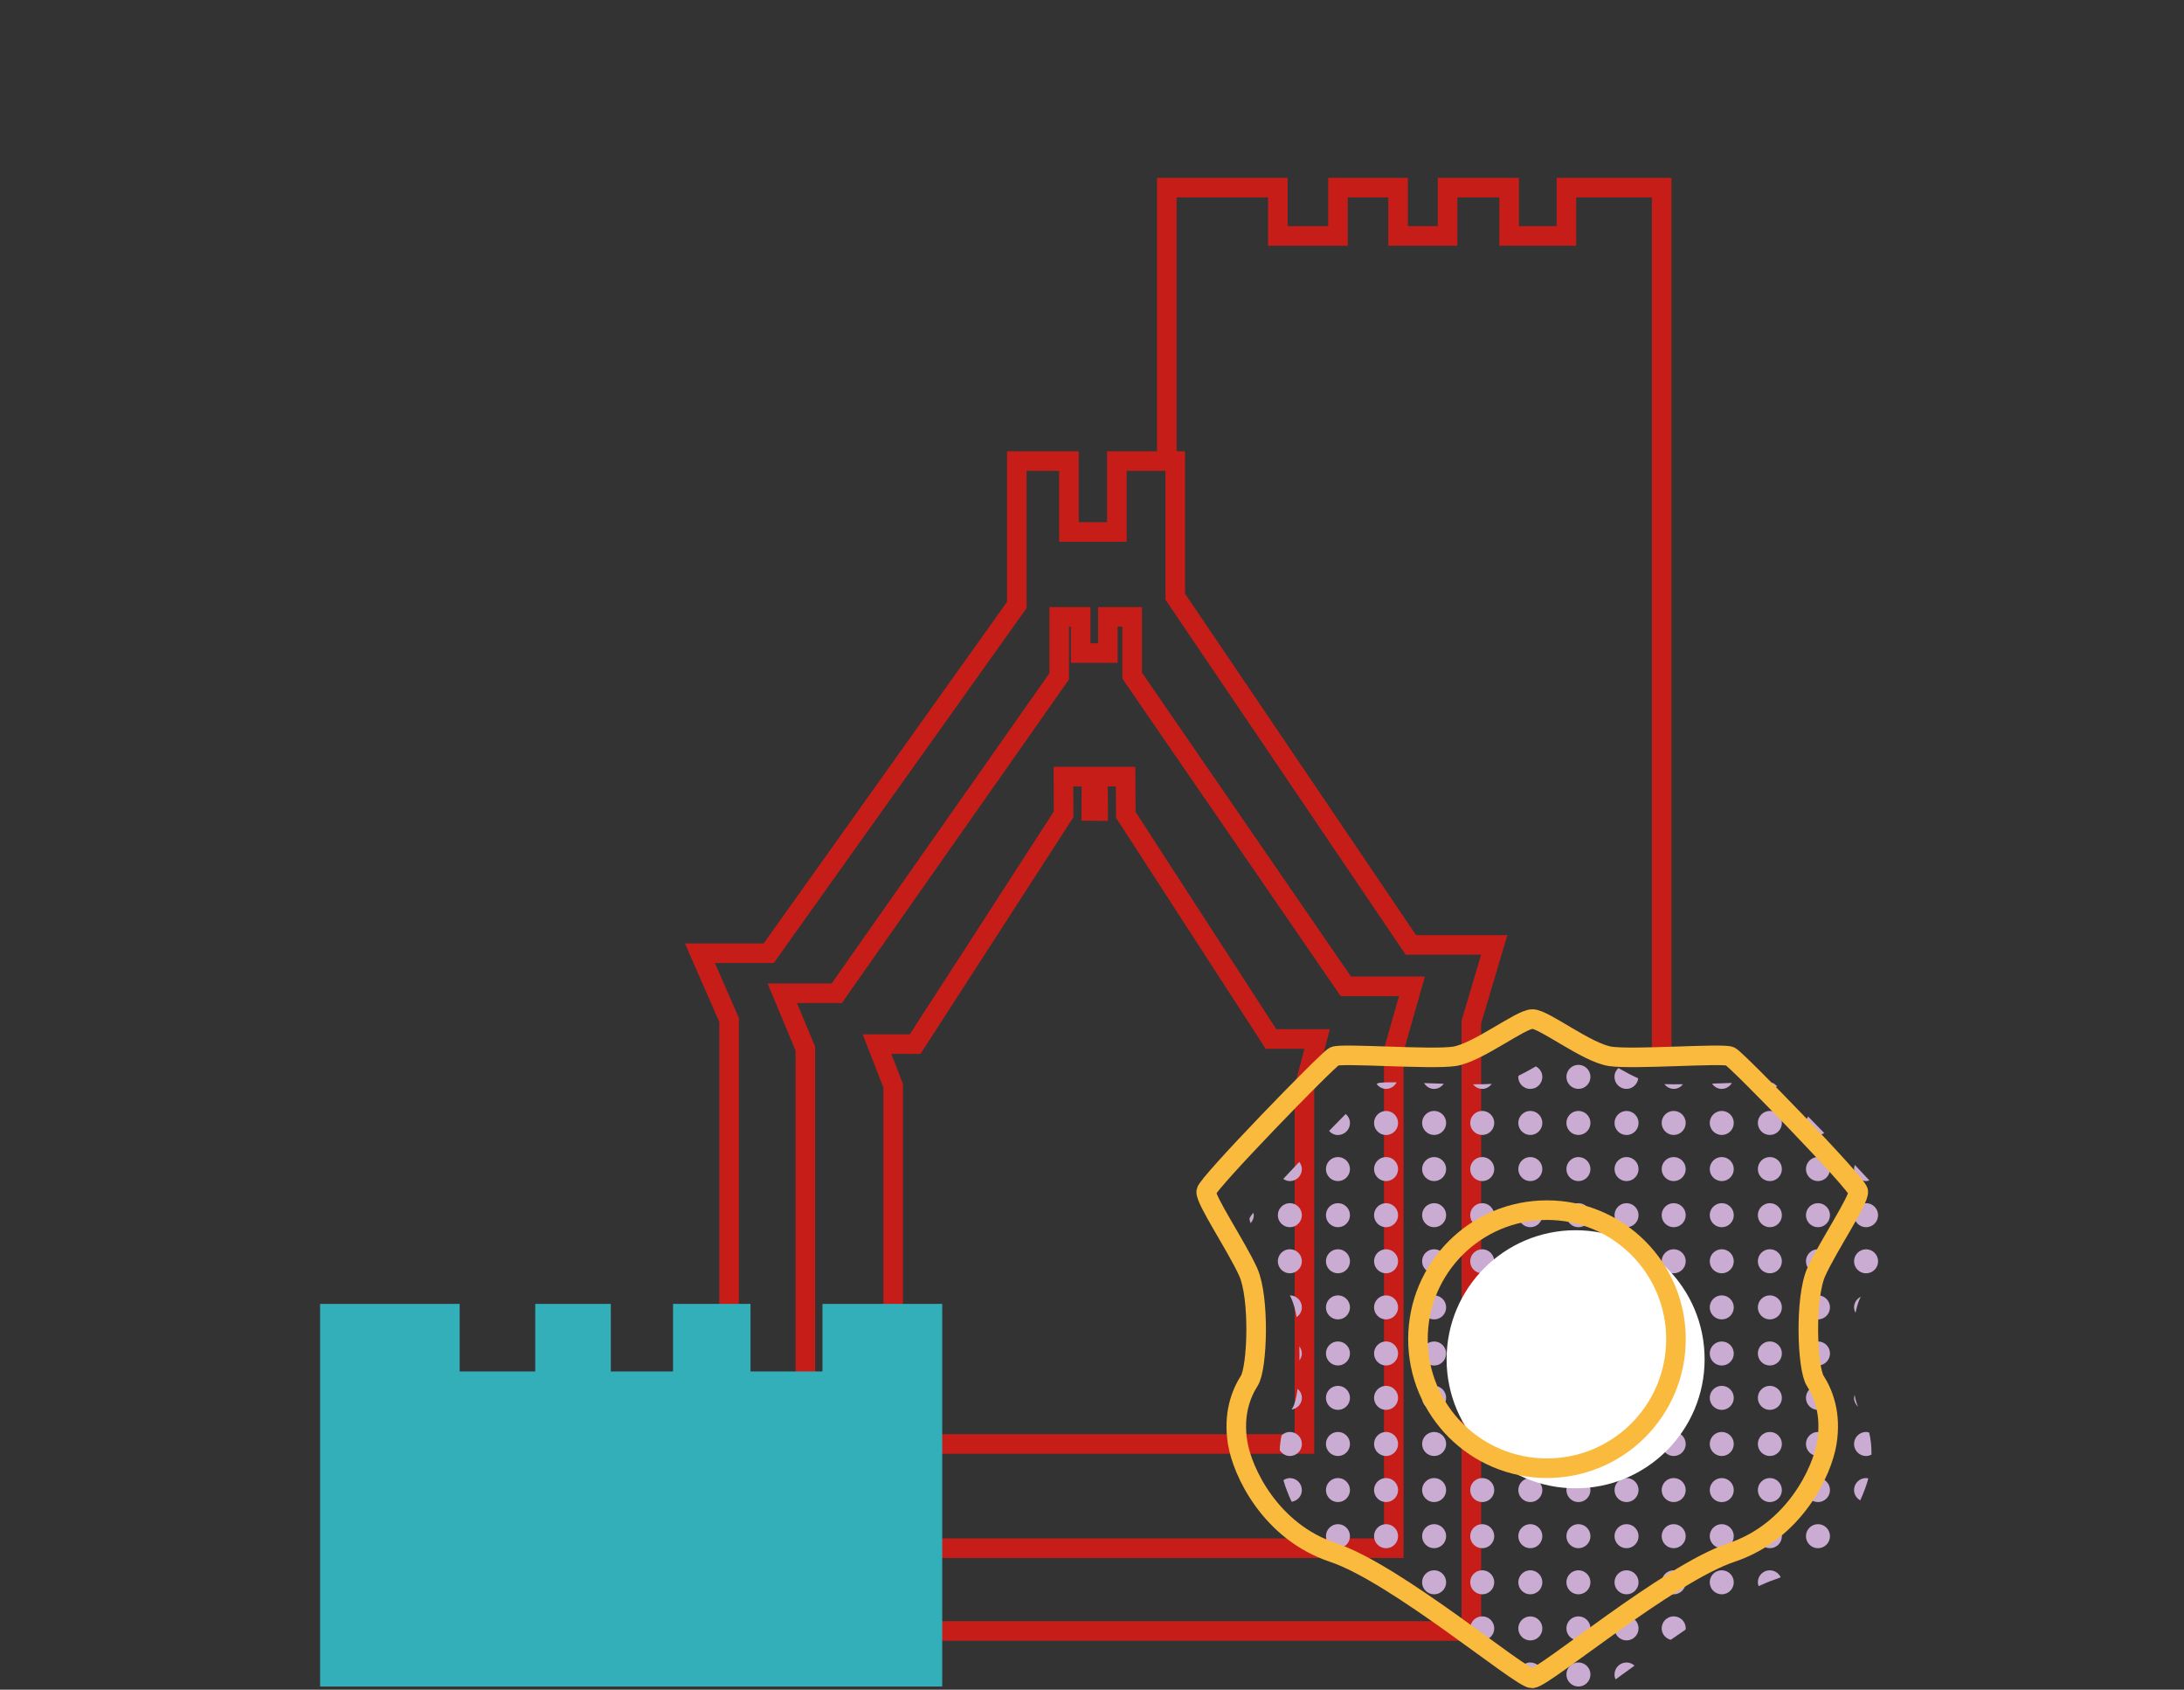 <svg xmlns="http://www.w3.org/2000/svg" id="uuid-e2944bda-4a68-4df4-89ab-0d5c9af82f60" data-name="Aue" viewBox="0 0 558 431.6"><rect x="0" y="0" width="558" height="431.6" fill="#333333" stroke="none"/><polyline points="298.12 117.77 298.12 47.92 326.48 47.92 326.48 60.26 341.84 60.26 341.84 47.92 357.2 47.92 357.2 60.26 369.85 60.26 369.85 47.92 385.58 47.92 385.58 60.26 400.21 60.26 400.21 47.92 424.54 47.92 424.54 270.07" style="fill: none; stroke: #c71d18; stroke-miterlimit: 10; stroke-width: 5px;"></polyline><polygon points="228.2 368.83 228.2 277.32 224.07 266.7 233.81 266.7 271.74 208.02 271.7 198.37 278.87 198.37 278.81 207.14 280.57 207.16 280.52 198.37 287.58 198.37 287.64 208.13 324.72 265.38 336.53 265.38 333.28 277.66 333.28 368.83 228.2 368.83" style="fill: none; stroke: #c71d18; stroke-miterlimit: 10; stroke-width: 5px;"></polygon><polygon points="205.77 395.45 205.77 267.86 199.86 253.7 213.79 253.7 270.62 172.75 270.62 157.57 276.11 157.57 276.11 166.81 283.05 166.81 283.05 157.57 289.26 157.57 289.26 172.56 343.85 251.93 360.74 251.93 356.1 268.3 356.1 395.45 205.77 395.45" style="fill: none; stroke: #c71d18; stroke-miterlimit: 10; stroke-width: 5px;"></polygon><polygon points="186.28 416.6 186.28 260.53 178.82 243.48 196.4 243.48 259.79 154.53 259.79 117.77 273.11 117.77 273.11 135.88 285.36 135.88 285.36 117.77 300.27 117.77 300.27 152.4 360.47 241.35 381.77 241.35 375.92 261.06 375.92 416.6 186.28 416.6" style="fill: none; stroke: #c71d18; stroke-miterlimit: 10; stroke-width: 5px;"></polygon><g><path d="m354.13,319.09c-1.7,0-3.07,1.38-3.07,3.07s1.38,3.07,3.07,3.07,3.07-1.38,3.07-3.07-1.38-3.07-3.07-3.07Z" style="fill: #caacd3;"></path><path d="m354.13,295.54c-1.7,0-3.07,1.38-3.07,3.07s1.38,3.07,3.07,3.07,3.07-1.38,3.07-3.07-1.38-3.07-3.07-3.07Z" style="fill: #caacd3;"></path><path d="m354.13,307.32c-1.7,0-3.07,1.38-3.07,3.07s1.38,3.07,3.07,3.07,3.07-1.38,3.07-3.07-1.38-3.07-3.07-3.07Z" style="fill: #caacd3;"></path><path d="m354.13,330.87c-1.7,0-3.07,1.38-3.07,3.07s1.38,3.07,3.07,3.07,3.07-1.38,3.07-3.07-1.38-3.07-3.07-3.07Z" style="fill: #caacd3;"></path><path d="m354.13,401.09c-1.38,0-2.51.93-2.89,2.19.16.05.3.12.46.17,1.57.52,3.29,1.25,5.11,2.14.23-.43.4-.9.4-1.43,0-1.7-1.38-3.07-3.07-3.07Z" style="fill: #caacd3;"></path><path d="m354.13,395.45c1.7,0,3.07-1.38,3.07-3.07s-1.38-3.07-3.07-3.07-3.07,1.38-3.07,3.07,1.38,3.07,3.07,3.07Z" style="fill: #caacd3;"></path><path d="m354.13,342.64c-1.7,0-3.07,1.38-3.07,3.07s1.38,3.07,3.07,3.07,3.07-1.38,3.07-3.07-1.38-3.07-3.07-3.07Z" style="fill: #caacd3;"></path><circle cx="354.13" cy="286.84" r="3.07" style="fill: #caacd3;"></circle><path d="m354.13,278.13c1.18,0,2.18-.69,2.69-1.67-2.56-.03-4.38.02-4.83.25-.06.03-.15.09-.26.18.56.74,1.41,1.24,2.4,1.24Z" style="fill: #caacd3;"></path><path d="m366.41,283.76c-1.7,0-3.07,1.38-3.07,3.07s1.38,3.07,3.07,3.07,3.07-1.38,3.07-3.07-1.38-3.07-3.07-3.07Z" style="fill: #caacd3;"></path><path d="m381.77,415.93c0-1.7-1.38-3.07-3.07-3.07s-3.07,1.38-3.07,3.07c0,.48.13.92.33,1.32.82.56,1.63,1.12,2.43,1.69.11.01.2.06.31.06,1.7,0,3.07-1.38,3.07-3.07Z" style="fill: #caacd3;"></path><path d="m366.41,295.54c-1.7,0-3.07,1.38-3.07,3.07s1.38,3.07,3.07,3.07,3.07-1.38,3.07-3.07-1.38-3.07-3.07-3.07Z" style="fill: #caacd3;"></path><path d="m366.41,307.32c-1.7,0-3.07,1.38-3.07,3.07s1.38,3.07,3.07,3.07,3.07-1.38,3.07-3.07-1.38-3.07-3.07-3.07Z" style="fill: #caacd3;"></path><path d="m366.41,319.09c-1.7,0-3.07,1.38-3.07,3.07s1.38,3.07,3.07,3.07,3.07-1.38,3.07-3.07-1.38-3.07-3.07-3.07Z" style="fill: #caacd3;"></path><path d="m354.13,353.98c-1.7,0-3.07,1.38-3.07,3.07s1.38,3.07,3.07,3.07,3.07-1.38,3.07-3.07-1.38-3.07-3.07-3.07Z" style="fill: #caacd3;"></path><path d="m354.13,377.53c-1.7,0-3.07,1.38-3.07,3.07s1.38,3.07,3.07,3.07,3.07-1.38,3.07-3.07-1.38-3.07-3.07-3.07Z" style="fill: #caacd3;"></path><path d="m354.13,365.76c-1.7,0-3.07,1.38-3.07,3.07s1.38,3.07,3.07,3.07,3.07-1.38,3.07-3.07-1.38-3.07-3.07-3.07Z" style="fill: #caacd3;"></path><path d="m366.41,278.13c1.03,0,1.9-.54,2.46-1.32-1.69-.05-3.38-.11-5.03-.16.54.87,1.46,1.49,2.57,1.49Z" style="fill: #caacd3;"></path><path d="m415.57,412.86c-1.7,0-3.07,1.38-3.07,3.07s1.38,3.07,3.07,3.07,3.07-1.38,3.07-3.07-1.38-3.07-3.07-3.07Z" style="fill: #caacd3;"></path><path d="m415.57,353.98c-1.7,0-3.07,1.38-3.07,3.07s1.38,3.07,3.07,3.07,3.07-1.38,3.07-3.07-1.38-3.07-3.07-3.07Z" style="fill: #caacd3;"></path><path d="m412.49,275.06c0,1.7,1.38,3.07,3.07,3.07,1.56,0,2.8-1.18,3-2.7-1.62-.71-3.35-1.64-5.07-2.62-.61.56-1,1.35-1,2.24Z" style="fill: #caacd3;"></path><path d="m403.28,412.86c-1.7,0-3.07,1.38-3.07,3.07s1.38,3.07,3.07,3.07,3.07-1.38,3.07-3.07-1.38-3.07-3.07-3.07Z" style="fill: #caacd3;"></path><path d="m415.57,365.76c-1.7,0-3.07,1.38-3.07,3.07s1.38,3.07,3.07,3.07,3.07-1.38,3.07-3.07-1.38-3.07-3.07-3.07Z" style="fill: #caacd3;"></path><path d="m403.28,401.09c-1.7,0-3.07,1.38-3.07,3.07s1.38,3.07,3.07,3.07,3.07-1.38,3.07-3.07-1.38-3.07-3.07-3.07Z" style="fill: #caacd3;"></path><path d="m403.28,313.46c1.7,0,3.07-1.38,3.07-3.07s-1.38-3.07-3.07-3.07-3.07,1.38-3.07,3.07,1.38,3.07,3.07,3.07Z" style="fill: #caacd3;"></path><path d="m403.28,301.68c1.7,0,3.07-1.38,3.07-3.07s-1.38-3.07-3.07-3.07-3.07,1.38-3.07,3.07c0,1.7,1.38,3.07,3.07,3.07Z" style="fill: #caacd3;"></path><path d="m415.57,401.09c-1.7,0-3.07,1.38-3.07,3.07s1.38,3.07,3.07,3.07,3.07-1.38,3.07-3.07-1.38-3.07-3.07-3.07Z" style="fill: #caacd3;"></path><path d="m415.57,377.53c-1.7,0-3.07,1.38-3.07,3.07,0,1.7,1.38,3.07,3.07,3.07s3.07-1.38,3.07-3.07-1.38-3.07-3.07-3.07Z" style="fill: #caacd3;"></path><path d="m403.28,424.64c-1.7,0-3.07,1.38-3.07,3.07s1.38,3.07,3.07,3.07,3.07-1.38,3.07-3.07-1.38-3.07-3.07-3.07Z" style="fill: #caacd3;"></path><path d="m415.57,348.79c1.7,0,3.07-1.38,3.07-3.07s-1.38-3.07-3.07-3.07-3.07,1.38-3.07,3.07,1.38,3.07,3.07,3.07Z" style="fill: #caacd3;"></path><path d="m415.57,289.91c1.7,0,3.07-1.38,3.07-3.07s-1.38-3.07-3.07-3.07-3.07,1.38-3.07,3.07c0,1.7,1.38,3.07,3.07,3.07Z" style="fill: #caacd3;"></path><path d="m415.57,389.31c-1.7,0-3.07,1.38-3.07,3.07s1.38,3.07,3.07,3.07,3.07-1.38,3.07-3.07-1.38-3.07-3.07-3.07Z" style="fill: #caacd3;"></path><path d="m366.41,353.98c-1.7,0-3.07,1.38-3.07,3.07s1.38,3.07,3.07,3.07,3.07-1.38,3.07-3.07-1.38-3.07-3.07-3.07Z" style="fill: #caacd3;"></path><path d="m415.57,301.68c1.7,0,3.07-1.38,3.07-3.07s-1.38-3.07-3.07-3.07-3.07,1.38-3.07,3.07,1.38,3.07,3.07,3.07Z" style="fill: #caacd3;"></path><path d="m415.57,337.01c1.7,0,3.07-1.38,3.07-3.07s-1.38-3.07-3.07-3.07-3.07,1.38-3.07,3.07,1.38,3.07,3.07,3.07Z" style="fill: #caacd3;"></path><path d="m415.57,313.46c1.7,0,3.07-1.38,3.07-3.07s-1.38-3.07-3.07-3.07-3.07,1.38-3.07,3.07,1.38,3.07,3.07,3.07Z" style="fill: #caacd3;"></path><path d="m415.57,325.24c1.7,0,3.07-1.38,3.07-3.07s-1.38-3.07-3.07-3.07-3.07,1.38-3.07,3.07,1.38,3.07,3.07,3.07Z" style="fill: #caacd3;"></path><path d="m378.7,283.76c-1.7,0-3.07,1.38-3.07,3.07s1.38,3.07,3.07,3.07,3.07-1.38,3.07-3.07-1.38-3.07-3.07-3.07Z" style="fill: #caacd3;"></path><path d="m341.84,377.53c-1.7,0-3.07,1.38-3.07,3.07s1.38,3.07,3.07,3.07,3.07-1.38,3.07-3.07-1.38-3.07-3.07-3.07Z" style="fill: #caacd3;"></path><path d="m341.84,365.76c-1.7,0-3.07,1.38-3.07,3.07s1.38,3.07,3.07,3.07,3.07-1.38,3.07-3.07-1.38-3.07-3.07-3.07Z" style="fill: #caacd3;"></path><path d="m332.62,380.61c0-1.7-1.38-3.07-3.07-3.07-.62,0-1.16.23-1.64.54.47,1.67,1.17,3.54,2.1,5.51,1.47-.23,2.61-1.45,2.61-2.98Z" style="fill: #caacd3;"></path><path d="m341.84,289.91c1.7,0,3.07-1.38,3.07-3.07,0-.93-.44-1.74-1.09-2.3-1.34,1.35-2.77,2.81-4.25,4.33.56.63,1.36,1.05,2.27,1.05Z" style="fill: #caacd3;"></path><path d="m341.84,353.98c-1.7,0-3.07,1.38-3.07,3.07s1.38,3.07,3.07,3.07,3.07-1.38,3.07-3.07-1.38-3.07-3.07-3.07Z" style="fill: #caacd3;"></path><path d="m341.84,307.32c-1.7,0-3.07,1.38-3.07,3.07s1.38,3.07,3.07,3.07,3.07-1.38,3.07-3.07-1.38-3.07-3.07-3.07Z" style="fill: #caacd3;"></path><path d="m341.84,319.09c-1.7,0-3.07,1.38-3.07,3.07s1.38,3.07,3.07,3.07,3.07-1.38,3.07-3.07-1.38-3.07-3.07-3.07Z" style="fill: #caacd3;"></path><path d="m341.84,342.64c-1.7,0-3.07,1.38-3.07,3.07s1.38,3.07,3.07,3.07,3.07-1.38,3.07-3.07-1.38-3.07-3.07-3.07Z" style="fill: #caacd3;"></path><path d="m341.84,330.87c-1.7,0-3.07,1.38-3.07,3.07s1.38,3.07,3.07,3.07,3.07-1.38,3.07-3.07-1.38-3.07-3.07-3.07Z" style="fill: #caacd3;"></path><path d="m366.41,365.76c-1.7,0-3.07,1.38-3.07,3.07s1.38,3.07,3.07,3.07,3.07-1.38,3.07-3.07-1.38-3.07-3.07-3.07Z" style="fill: #caacd3;"></path><path d="m329.55,301.68c1.7,0,3.07-1.38,3.07-3.07,0-.7-.28-1.31-.67-1.83-1.41,1.49-2.79,2.95-4.08,4.34.49.33,1.04.56,1.68.56Z" style="fill: #caacd3;"></path><path d="m329.55,319.09c-1.7,0-3.07,1.38-3.07,3.07s1.38,3.07,3.07,3.07,3.07-1.38,3.07-3.07-1.38-3.07-3.07-3.07Z" style="fill: #caacd3;"></path><path d="m412.49,427.71c0,.45.11.87.28,1.25,1.51-1.09,3.13-2.27,4.84-3.51-.54-.49-1.25-.81-2.04-.81-1.7,0-3.07,1.38-3.07,3.07Z" style="fill: #caacd3;"></path><path d="m320.21,309.76c-.58.74-.92,1.25-.95,1.46-.04.26.06.68.26,1.22.5-.55.82-1.26.82-2.05,0-.22-.08-.42-.13-.62Z" style="fill: #caacd3;"></path><path d="m331.27,336.42c.8-.56,1.35-1.43,1.35-2.48,0-1.7-1.38-3.07-3.07-3.07,0,0,0,0,0,0,.14.3.29.6.42.88.55,1.22.98,2.83,1.3,4.67Z" style="fill: #caacd3;"></path><path d="m331.52,354.74c-.3,2.26-.73,4-1.25,4.82-.09.15-.18.32-.28.47,1.48-.22,2.63-1.44,2.63-2.98,0-.94-.44-1.75-1.1-2.31Z" style="fill: #caacd3;"></path><path d="m341.84,295.54c-1.7,0-3.07,1.38-3.07,3.07s1.38,3.07,3.07,3.07,3.07-1.38,3.07-3.07-1.38-3.07-3.07-3.07Z" style="fill: #caacd3;"></path><path d="m332.62,368.83c0-1.7-1.38-3.07-3.07-3.07-.83,0-1.57.34-2.12.87-.24,1.16-.42,2.41-.46,3.76.54.89,1.47,1.51,2.59,1.51,1.7,0,3.07-1.38,3.07-3.07Z" style="fill: #caacd3;"></path><path d="m331.97,343.91c.04,1.19.05,2.38.03,3.56.36-.5.62-1.09.62-1.76s-.27-1.29-.65-1.81Z" style="fill: #caacd3;"></path><path d="m378.7,278.13c1.01,0,1.87-.52,2.43-1.28-1.29.09-2.93.11-4.78.11.56.7,1.39,1.17,2.36,1.17Z" style="fill: #caacd3;"></path><path d="m366.41,348.79c1.7,0,3.07-1.38,3.07-3.07s-1.38-3.07-3.07-3.07-3.07,1.38-3.07,3.07,1.38,3.07,3.07,3.07Z" style="fill: #caacd3;"></path><path d="m403.28,325.24c1.7,0,3.07-1.38,3.07-3.07s-1.38-3.07-3.07-3.07-3.07,1.38-3.07,3.07,1.38,3.07,3.07,3.07Z" style="fill: #caacd3;"></path><path d="m341.84,395.45c1.7,0,3.07-1.38,3.07-3.07s-1.38-3.07-3.07-3.07-3.07,1.38-3.07,3.07,1.38,3.07,3.07,3.07Z" style="fill: #caacd3;"></path><path d="m366.41,337.01c1.7,0,3.07-1.38,3.07-3.07s-1.38-3.07-3.07-3.07c-1.7,0-3.07,1.38-3.07,3.07s1.38,3.07,3.07,3.07Z" style="fill: #caacd3;"></path><path d="m366.41,377.53c-1.7,0-3.07,1.38-3.07,3.07s1.38,3.07,3.07,3.07,3.07-1.38,3.07-3.07-1.38-3.07-3.07-3.07Z" style="fill: #caacd3;"></path><path d="m366.41,401.09c-1.7,0-3.07,1.38-3.07,3.07s1.38,3.07,3.07,3.07,3.07-1.38,3.07-3.07-1.38-3.07-3.07-3.07Z" style="fill: #caacd3;"></path><path d="m378.7,307.32c-1.7,0-3.07,1.38-3.07,3.07s1.38,3.07,3.07,3.07,3.07-1.38,3.07-3.07-1.38-3.07-3.07-3.07Z" style="fill: #caacd3;"></path><path d="m366.41,389.31c-1.7,0-3.07,1.38-3.07,3.07s1.38,3.07,3.07,3.07,3.07-1.38,3.07-3.07-1.38-3.07-3.07-3.07Z" style="fill: #caacd3;"></path><path d="m378.7,295.54c-1.7,0-3.07,1.38-3.07,3.07s1.38,3.07,3.07,3.07,3.07-1.38,3.07-3.07-1.38-3.07-3.07-3.07Z" style="fill: #caacd3;"></path><path d="m378.7,325.24c1.7,0,3.07-1.38,3.07-3.07s-1.38-3.07-3.07-3.07-3.07,1.38-3.07,3.07,1.38,3.07,3.07,3.07Z" style="fill: #caacd3;"></path><path d="m378.7,389.31c-1.7,0-3.07,1.38-3.07,3.07s1.38,3.07,3.07,3.07,3.07-1.38,3.07-3.07-1.38-3.07-3.07-3.07Z" style="fill: #caacd3;"></path><path d="m378.7,348.79c1.7,0,3.07-1.38,3.07-3.07s-1.38-3.07-3.07-3.07-3.07,1.38-3.07,3.07,1.38,3.07,3.07,3.07Z" style="fill: #caacd3;"></path><path d="m378.7,337.01c1.7,0,3.07-1.38,3.07-3.07s-1.38-3.07-3.07-3.07-3.07,1.38-3.07,3.07,1.38,3.07,3.07,3.07Z" style="fill: #caacd3;"></path><path d="m378.7,365.76c-1.7,0-3.07,1.38-3.07,3.07s1.38,3.07,3.07,3.07,3.07-1.38,3.07-3.07-1.38-3.07-3.07-3.07Z" style="fill: #caacd3;"></path><path d="m378.7,353.98c-1.7,0-3.07,1.38-3.07,3.07s1.38,3.07,3.07,3.07,3.07-1.38,3.07-3.07-1.38-3.07-3.07-3.07Z" style="fill: #caacd3;"></path><path d="m378.7,401.09c-1.7,0-3.07,1.38-3.07,3.07s1.38,3.07,3.07,3.07,3.07-1.38,3.07-3.07-1.38-3.07-3.07-3.07Z" style="fill: #caacd3;"></path><path d="m378.7,377.53c-1.7,0-3.07,1.38-3.07,3.07s1.38,3.07,3.07,3.07,3.07-1.38,3.07-3.07-1.38-3.07-3.07-3.07Z" style="fill: #caacd3;"></path><path d="m329.55,307.32c-1.7,0-3.07,1.38-3.07,3.07s1.38,3.07,3.07,3.07,3.07-1.38,3.07-3.07-1.38-3.07-3.07-3.07Z" style="fill: #caacd3;"></path><path d="m427.62,377.53c-1.7,0-3.07,1.38-3.07,3.07s1.38,3.07,3.07,3.07,3.07-1.38,3.07-3.07-1.38-3.07-3.07-3.07Z" style="fill: #caacd3;"></path><path d="m427.62,342.64c-1.7,0-3.07,1.38-3.07,3.07s1.38,3.07,3.07,3.07,3.07-1.38,3.07-3.07-1.38-3.07-3.07-3.07Z" style="fill: #caacd3;"></path><path d="m427.62,278.13c.97,0,1.8-.48,2.36-1.18-1.77.02-3.38.01-4.74-.04.56.72,1.4,1.21,2.38,1.21Z" style="fill: #caacd3;"></path><path d="m427.62,330.87c-1.7,0-3.07,1.38-3.07,3.07s1.38,3.07,3.07,3.07,3.07-1.38,3.07-3.07-1.38-3.07-3.07-3.07Z" style="fill: #caacd3;"></path><path d="m427.62,353.98c-1.7,0-3.07,1.38-3.07,3.07s1.38,3.07,3.07,3.07,3.07-1.38,3.07-3.07-1.38-3.07-3.07-3.07Z" style="fill: #caacd3;"></path><path d="m427.62,295.54c-1.7,0-3.07,1.38-3.07,3.07s1.38,3.07,3.07,3.07,3.07-1.38,3.07-3.07-1.38-3.07-3.07-3.07Z" style="fill: #caacd3;"></path><path d="m427.62,283.76c-1.7,0-3.07,1.38-3.07,3.07s1.38,3.07,3.07,3.07,3.07-1.38,3.07-3.07-1.38-3.07-3.07-3.07Z" style="fill: #caacd3;"></path><path d="m427.62,319.09c-1.7,0-3.07,1.38-3.07,3.07s1.38,3.07,3.07,3.07,3.07-1.38,3.07-3.07-1.38-3.07-3.07-3.07Z" style="fill: #caacd3;"></path><path d="m427.62,307.32c-1.7,0-3.07,1.38-3.07,3.07s1.38,3.07,3.07,3.07,3.07-1.38,3.07-3.07-1.38-3.07-3.07-3.07Z" style="fill: #caacd3;"></path><path d="m427.62,365.76c-1.7,0-3.07,1.38-3.07,3.07s1.38,3.07,3.07,3.07,3.07-1.38,3.07-3.07-1.38-3.07-3.07-3.07Z" style="fill: #caacd3;"></path><path d="m427.62,401.09c-1.7,0-3.07,1.38-3.07,3.07s1.38,3.07,3.07,3.07,3.07-1.38,3.07-3.07-1.38-3.07-3.07-3.07Z" style="fill: #caacd3;"></path><path d="m439.9,319.09c-1.7,0-3.07,1.38-3.07,3.07s1.38,3.07,3.07,3.07,3.07-1.38,3.07-3.07-1.38-3.07-3.07-3.07Z" style="fill: #caacd3;"></path><path d="m439.9,307.32c-1.7,0-3.07,1.38-3.07,3.07s1.38,3.07,3.07,3.07,3.07-1.38,3.07-3.07-1.38-3.07-3.07-3.07Z" style="fill: #caacd3;"></path><circle cx="439.9" cy="345.72" r="3.07" style="fill: #caacd3;"></circle><path d="m439.9,330.87c-1.7,0-3.07,1.38-3.07,3.07s1.38,3.07,3.07,3.07,3.07-1.38,3.07-3.07-1.38-3.07-3.07-3.07Z" style="fill: #caacd3;"></path><path d="m427.62,389.31c-1.7,0-3.07,1.38-3.07,3.07s1.38,3.07,3.07,3.07,3.07-1.38,3.07-3.07-1.38-3.07-3.07-3.07Z" style="fill: #caacd3;"></path><path d="m439.9,278.13c1.12,0,2.06-.63,2.59-1.52-1.64.05-3.35.11-5.07.17.55.8,1.43,1.36,2.48,1.36Z" style="fill: #caacd3;"></path><path d="m439.9,283.76c-1.7,0-3.07,1.38-3.07,3.07s1.38,3.07,3.07,3.07,3.07-1.38,3.07-3.07-1.38-3.07-3.07-3.07Z" style="fill: #caacd3;"></path><path d="m439.9,295.54c-1.7,0-3.07,1.38-3.07,3.07s1.38,3.07,3.07,3.07,3.07-1.38,3.07-3.07-1.38-3.07-3.07-3.07Z" style="fill: #caacd3;"></path><path d="m464.48,307.32c-1.7,0-3.07,1.38-3.07,3.07s1.38,3.07,3.07,3.07,3.07-1.38,3.07-3.07-1.38-3.07-3.07-3.07Z" style="fill: #caacd3;"></path><path d="m452.19,401.09c-1.7,0-3.07,1.38-3.07,3.07,0,.34.09.66.2.97,1.46-.67,2.84-1.25,4.12-1.67.53-.18,1.02-.39,1.52-.58-.49-1.05-1.54-1.78-2.77-1.78Z" style="fill: #caacd3;"></path><path d="m474.74,359.32c-.34-.65-.65-1.68-.89-3.02-.06.25-.15.49-.15.75,0,.91.41,1.71,1.04,2.27Z" style="fill: #caacd3;"></path><path d="m464.48,295.54c-1.7,0-3.07,1.38-3.07,3.07s1.38,3.07,3.07,3.07,3.07-1.38,3.07-3.07-1.38-3.07-3.07-3.07Z" style="fill: #caacd3;"></path><path d="m461.41,286.84c0,1.7,1.38,3.07,3.07,3.07.6,0,1.12-.22,1.6-.51-1.43-1.47-2.81-2.88-4.12-4.21-.32.48-.54,1.03-.54,1.65Z" style="fill: #caacd3;"></path><path d="m476.77,377.53c-1.7,0-3.07,1.38-3.07,3.07,0,1.14.65,2.1,1.58,2.63.93-2.02,1.61-3.91,2.06-5.59-.19-.04-.36-.11-.56-.11Z" style="fill: #caacd3;"></path><path d="m403.28,337.01c1.7,0,3.07-1.38,3.07-3.07s-1.38-3.07-3.07-3.07-3.07,1.38-3.07,3.07,1.38,3.07,3.07,3.07Z" style="fill: #caacd3;"></path><path d="m473.7,333.94c0,.51.16.97.38,1.39.29-1.38.64-2.62,1.08-3.58.08-.17.17-.35.25-.53-1,.51-1.71,1.52-1.71,2.72Z" style="fill: #caacd3;"></path><path d="m476.77,307.32c-1.7,0-3.07,1.38-3.07,3.07s1.38,3.07,3.07,3.07,3.07-1.38,3.07-3.07-1.38-3.07-3.07-3.07Z" style="fill: #caacd3;"></path><path d="m476.77,325.24c1.7,0,3.07-1.38,3.07-3.07s-1.38-3.07-3.07-3.07-3.07,1.38-3.07,3.07,1.38,3.07,3.07,3.07Z" style="fill: #caacd3;"></path><path d="m473.7,368.83c0,1.7,1.38,3.07,3.07,3.07.5,0,.96-.15,1.38-.36.03-2.07-.18-3.96-.59-5.62-.26-.07-.51-.16-.79-.16-1.7,0-3.07,1.38-3.07,3.07Z" style="fill: #caacd3;"></path><path d="m464.48,377.53c-1.7,0-3.07,1.38-3.07,3.07s1.38,3.07,3.07,3.07,3.07-1.38,3.07-3.07-1.38-3.07-3.07-3.07Z" style="fill: #caacd3;"></path><path d="m464.48,342.64c-1.7,0-3.07,1.38-3.07,3.07s1.38,3.07,3.07,3.07,3.07-1.38,3.07-3.07-1.38-3.07-3.07-3.07Z" style="fill: #caacd3;"></path><path d="m464.48,353.98c-1.7,0-3.07,1.38-3.07,3.07s1.38,3.07,3.07,3.07,3.07-1.38,3.07-3.07-1.38-3.07-3.07-3.07Z" style="fill: #caacd3;"></path><path d="m464.48,395.45c1.7,0,3.07-1.38,3.07-3.07s-1.38-3.07-3.07-3.07-3.07,1.38-3.07,3.07,1.38,3.07,3.07,3.07Z" style="fill: #caacd3;"></path><path d="m464.48,365.76c-1.7,0-3.07,1.38-3.07,3.07s1.38,3.07,3.07,3.07,3.07-1.38,3.07-3.07-1.38-3.07-3.07-3.07Z" style="fill: #caacd3;"></path><path d="m439.9,353.98c-1.7,0-3.07,1.38-3.07,3.07s1.38,3.07,3.07,3.07,3.07-1.38,3.07-3.07-1.38-3.07-3.07-3.07Z" style="fill: #caacd3;"></path><path d="m464.48,330.87c-1.7,0-3.07,1.38-3.07,3.07s1.38,3.07,3.07,3.07,3.07-1.38,3.07-3.07-1.38-3.07-3.07-3.07Z" style="fill: #caacd3;"></path><path d="m464.48,319.09c-1.7,0-3.07,1.38-3.07,3.07s1.38,3.07,3.07,3.07,3.07-1.38,3.07-3.07-1.38-3.07-3.07-3.07Z" style="fill: #caacd3;"></path><path d="m473.7,298.61c0,1.7,1.38,3.07,3.07,3.07.3,0,.57-.09.84-.17-1.17-1.26-2.42-2.59-3.7-3.95-.12.33-.21.68-.21,1.05Z" style="fill: #caacd3;"></path><path d="m390.99,377.53c-1.7,0-3.07,1.38-3.07,3.07s1.38,3.07,3.07,3.07,3.07-1.38,3.07-3.07-1.38-3.07-3.07-3.07Z" style="fill: #caacd3;"></path><path d="m390.99,365.76c-1.7,0-3.07,1.38-3.07,3.07s1.38,3.07,3.07,3.07,3.07-1.38,3.07-3.07-1.38-3.07-3.07-3.07Z" style="fill: #caacd3;"></path><path d="m390.99,401.09c-1.7,0-3.07,1.38-3.07,3.07s1.38,3.07,3.07,3.07,3.07-1.38,3.07-3.07-1.38-3.07-3.07-3.07Z" style="fill: #caacd3;"></path><path d="m390.99,353.98c-1.7,0-3.07,1.38-3.07,3.07s1.38,3.07,3.07,3.07,3.07-1.38,3.07-3.07-1.38-3.07-3.07-3.07Z" style="fill: #caacd3;"></path><path d="m390.99,389.31c-1.7,0-3.07,1.38-3.07,3.07s1.38,3.07,3.07,3.07,3.07-1.38,3.07-3.07-1.38-3.07-3.07-3.07Z" style="fill: #caacd3;"></path><path d="m390.99,319.09c-1.7,0-3.07,1.38-3.07,3.07s1.38,3.07,3.07,3.07,3.07-1.38,3.07-3.07-1.38-3.07-3.07-3.07Z" style="fill: #caacd3;"></path><path d="m390.99,307.32c-1.7,0-3.07,1.38-3.07,3.07s1.38,3.07,3.07,3.07,3.07-1.38,3.07-3.07-1.38-3.07-3.07-3.07Z" style="fill: #caacd3;"></path><path d="m390.99,342.64c-1.7,0-3.07,1.38-3.07,3.07s1.38,3.07,3.07,3.07,3.07-1.38,3.07-3.07-1.38-3.07-3.07-3.07Z" style="fill: #caacd3;"></path><path d="m390.99,330.87c-1.7,0-3.07,1.38-3.07,3.07s1.38,3.07,3.07,3.07,3.07-1.38,3.07-3.07-1.38-3.07-3.07-3.07Z" style="fill: #caacd3;"></path><path d="m403.28,348.79c1.7,0,3.07-1.38,3.07-3.07s-1.38-3.07-3.07-3.07-3.07,1.38-3.07,3.07,1.38,3.07,3.07,3.07Z" style="fill: #caacd3;"></path><path d="m403.28,365.76c-1.7,0-3.07,1.38-3.07,3.07s1.38,3.07,3.07,3.07,3.07-1.38,3.07-3.07-1.38-3.07-3.07-3.07Z" style="fill: #caacd3;"></path><path d="m403.28,377.53c-1.7,0-3.07,1.38-3.07,3.07s1.38,3.07,3.07,3.07,3.07-1.38,3.07-3.07-1.38-3.07-3.07-3.07Z" style="fill: #caacd3;"></path><path d="m403.28,389.31c-1.7,0-3.07,1.38-3.07,3.07,0,1.7,1.38,3.07,3.07,3.07s3.07-1.38,3.07-3.07-1.38-3.07-3.07-3.07Z" style="fill: #caacd3;"></path><path d="m390.99,295.54c-1.7,0-3.07,1.38-3.07,3.07s1.38,3.07,3.07,3.07,3.07-1.38,3.07-3.07-1.38-3.07-3.07-3.07Z" style="fill: #caacd3;"></path><path d="m390.99,278.13c1.7,0,3.07-1.38,3.07-3.07,0-1.18-.69-2.17-1.66-2.68-1.48.85-2.98,1.69-4.43,2.4,0,.1-.06.19-.06.29,0,1.7,1.38,3.07,3.07,3.07Z" style="fill: #caacd3;"></path><path d="m403.28,271.99c-1.7,0-3.07,1.38-3.07,3.07s1.38,3.07,3.07,3.07,3.07-1.38,3.07-3.07-1.38-3.07-3.07-3.07Z" style="fill: #caacd3;"></path><path d="m403.28,353.98c-1.7,0-3.07,1.38-3.07,3.07s1.38,3.07,3.07,3.07,3.07-1.38,3.07-3.07-1.38-3.07-3.07-3.07Z" style="fill: #caacd3;"></path><path d="m403.28,283.76c-1.7,0-3.07,1.38-3.07,3.07s1.38,3.07,3.07,3.07,3.07-1.38,3.07-3.07-1.38-3.07-3.07-3.07Z" style="fill: #caacd3;"></path><path d="m452.19,342.64c-1.7,0-3.07,1.38-3.07,3.07s1.38,3.07,3.07,3.07,3.07-1.38,3.07-3.07-1.38-3.07-3.07-3.07Z" style="fill: #caacd3;"></path><path d="m452.19,295.54c-1.7,0-3.07,1.38-3.07,3.07s1.38,3.07,3.07,3.07,3.07-1.38,3.07-3.07-1.38-3.07-3.07-3.07Z" style="fill: #caacd3;"></path><path d="m452.19,307.32c-1.7,0-3.07,1.38-3.07,3.07s1.38,3.07,3.07,3.07,3.07-1.38,3.07-3.07-1.38-3.07-3.07-3.07Z" style="fill: #caacd3;"></path><path d="m452.19,319.09c-1.7,0-3.07,1.38-3.07,3.07s1.38,3.07,3.07,3.07,3.07-1.38,3.07-3.07-1.38-3.07-3.07-3.07Z" style="fill: #caacd3;"></path><path d="m452.19,283.76c-1.7,0-3.07,1.38-3.07,3.07s1.38,3.07,3.07,3.07,3.07-1.38,3.07-3.07-1.38-3.07-3.07-3.07Z" style="fill: #caacd3;"></path><path d="m439.9,401.09c-1.7,0-3.07,1.38-3.07,3.07s1.38,3.07,3.07,3.07,3.07-1.38,3.07-3.07-1.38-3.07-3.07-3.07Z" style="fill: #caacd3;"></path><path d="m390.99,283.76c-1.7,0-3.07,1.38-3.07,3.07s1.38,3.07,3.07,3.07,3.07-1.38,3.07-3.07-1.38-3.07-3.07-3.07Z" style="fill: #caacd3;"></path><path d="m452.19,278.13c.71,0,1.33-.28,1.85-.69-.45-.4-.77-.67-.91-.74-.38-.19-1.73-.25-3.64-.25.51.98,1.51,1.68,2.7,1.68Z" style="fill: #caacd3;"></path><path d="m452.19,330.87c-1.7,0-3.07,1.38-3.07,3.07s1.38,3.07,3.07,3.07,3.07-1.38,3.07-3.07-1.38-3.07-3.07-3.07Z" style="fill: #caacd3;"></path><path d="m439.9,389.31c-1.7,0-3.07,1.38-3.07,3.07s1.38,3.07,3.07,3.07,3.07-1.38,3.07-3.07-1.38-3.07-3.07-3.07Z" style="fill: #caacd3;"></path><circle cx="439.9" cy="380.61" r="3.07" style="fill: #caacd3;"></circle><path d="m390.99,424.64c-1.1,0-2.02.61-2.56,1.48,1.74,1.26,3.38,2.45,4.89,3.54.45-.53.75-1.19.75-1.94,0-1.7-1.38-3.07-3.07-3.07Z" style="fill: #caacd3;"></path><path d="m439.9,365.76c-1.7,0-3.07,1.38-3.07,3.07s1.38,3.07,3.07,3.07,3.07-1.38,3.07-3.07-1.38-3.07-3.07-3.07Z" style="fill: #caacd3;"></path><path d="m452.19,377.53c-1.7,0-3.07,1.38-3.07,3.07s1.38,3.07,3.07,3.07,3.07-1.38,3.07-3.07-1.38-3.07-3.07-3.07Z" style="fill: #caacd3;"></path><path d="m390.99,419.01c1.7,0,3.07-1.38,3.07-3.07s-1.38-3.07-3.07-3.07-3.07,1.38-3.07,3.07,1.38,3.07,3.07,3.07Z" style="fill: #caacd3;"></path><path d="m427.62,412.86c-1.7,0-3.07,1.38-3.07,3.07,0,1.43,1,2.58,2.32,2.92,1.24-.87,2.5-1.73,3.76-2.59.01-.11.07-.21.07-.33,0-1.7-1.38-3.07-3.07-3.07Z" style="fill: #caacd3;"></path><path d="m452.19,353.98c-1.7,0-3.07,1.38-3.07,3.07s1.38,3.07,3.07,3.07,3.07-1.38,3.07-3.07-1.38-3.07-3.07-3.07Z" style="fill: #caacd3;"></path><path d="m452.19,389.31c-1.7,0-3.07,1.38-3.07,3.07s1.38,3.07,3.07,3.07,3.07-1.38,3.07-3.07-1.38-3.07-3.07-3.07Z" style="fill: #caacd3;"></path><path d="m452.19,365.76c-1.7,0-3.07,1.38-3.07,3.07s1.38,3.07,3.07,3.07,3.07-1.38,3.07-3.07-1.38-3.07-3.07-3.07Z" style="fill: #caacd3;"></path></g><path d="m464.07,324.86c2.98-6.55,11.01-18.45,10.71-20.53-.3-2.08-30.94-33.62-32.73-34.51-1.79-.89-24.69.89-30.64,0-5.95-.89-16.88-9.52-19.86-9.52h-.07c-2.98,0-13.98,8.63-19.93,9.52-5.95.89-28.86-.89-30.64,0-1.79.89-32.43,32.43-32.73,34.51-.3,2.08,7.74,13.98,10.71,20.53,2.98,6.55,2.38,24.54.3,27.82-2.08,3.27-4.17,8.48-2.98,15.84,1.19,7.36,8.33,22.69,24.4,28.04,16.06,5.35,47.83,32.12,50.78,32.13h.09c2.94,0,34.81-26.77,50.87-32.13,16.07-5.36,23.21-20.68,24.4-28.04,1.19-7.36-.89-12.57-2.98-15.84-2.08-3.27-2.68-21.27.3-27.82Z" style="fill: none; stroke: #faba3d; stroke-miterlimit: 10; stroke-width: 5px;"></path><circle cx="402.56" cy="347.19" r="32.96" style="fill: #fff;"></circle><circle cx="395.24" cy="342.06" r="32.96" style="fill: none; stroke: #faba3d; stroke-miterlimit: 10; stroke-width: 5px;"></circle><polygon points="81.78 430.78 81.78 333.05 117.44 333.05 117.44 350.31 136.75 350.31 136.75 333.05 156.06 333.05 156.06 350.31 171.96 350.31 171.96 333.05 191.75 333.05 191.75 350.31 210.13 350.31 210.13 333.05 240.73 333.05 240.73 430.78 81.78 430.78" style="fill: #33afba;"></polygon></svg>